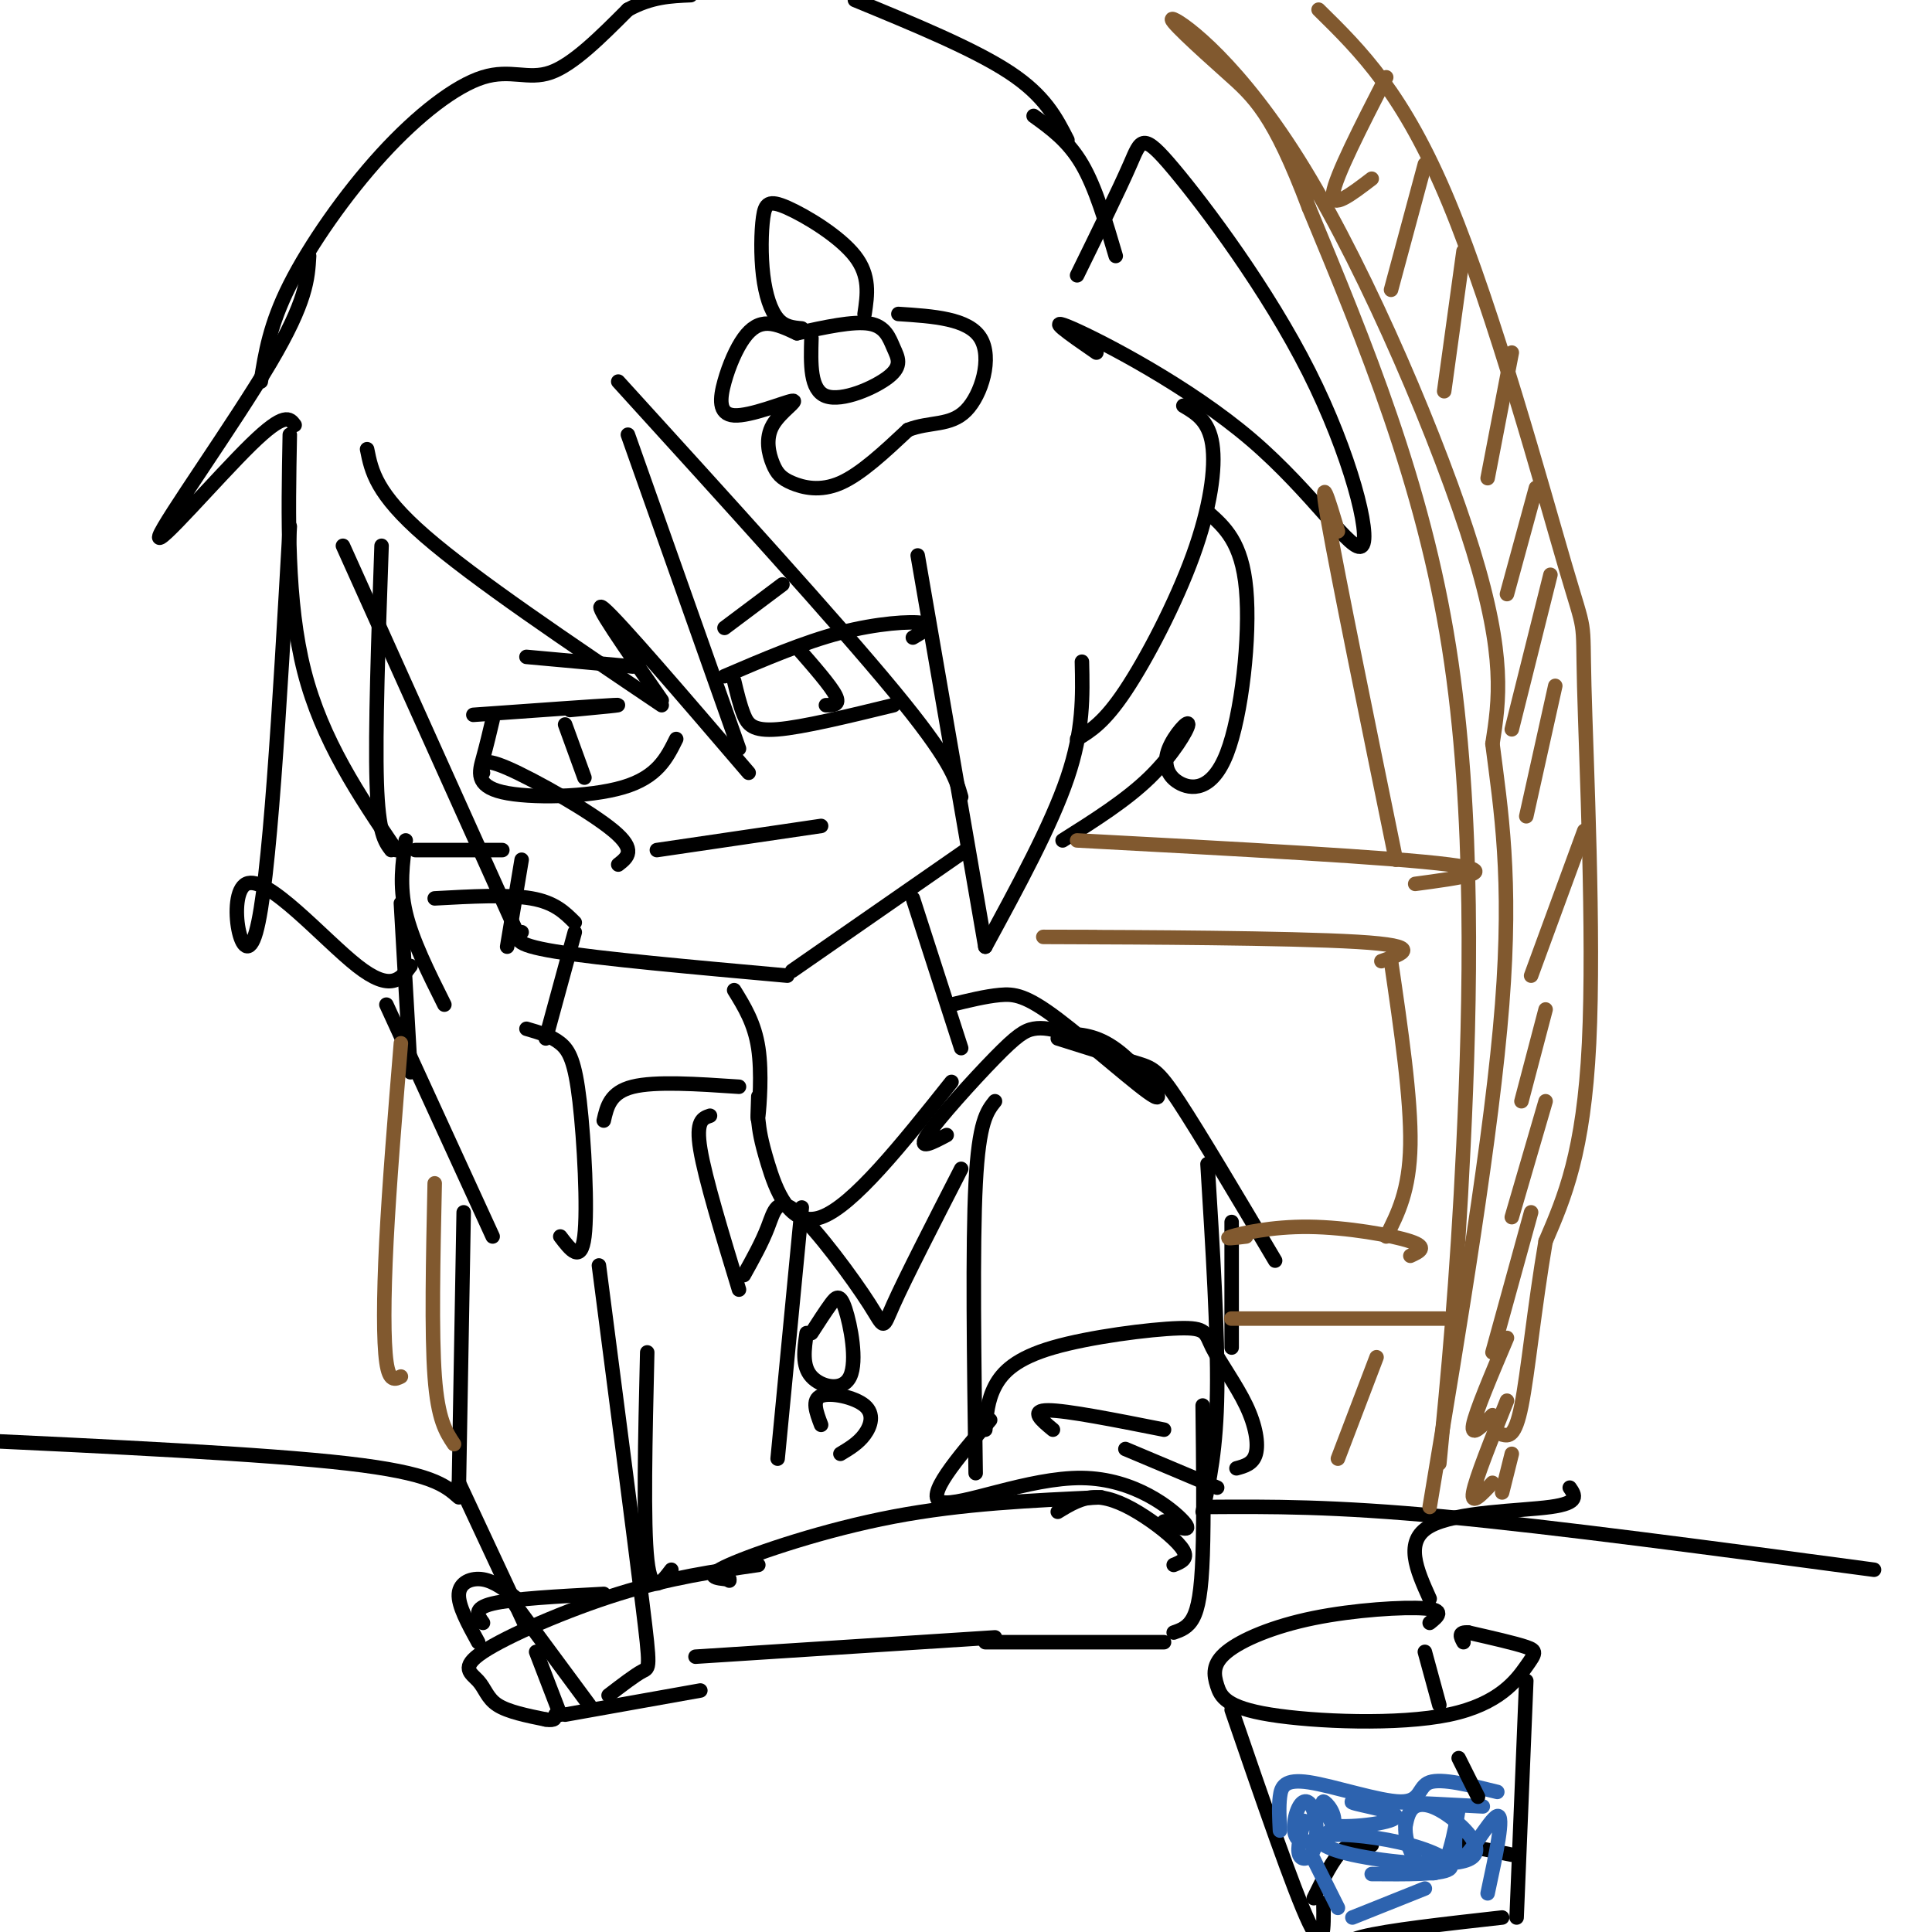 <svg viewBox='0 0 400 400' version='1.1' xmlns='http://www.w3.org/2000/svg' xmlns:xlink='http://www.w3.org/1999/xlink'><g fill='none' stroke='rgb(0,0,0)' stroke-width='3' stroke-linecap='round' stroke-linejoin='round'><path d='M71,113c0.000,0.000 36.000,80.000 36,80'/><path d='M108,193c-1.083,1.250 -2.167,2.500 7,4c9.167,1.500 28.583,3.250 48,5'/><path d='M164,201c0.000,0.000 36.000,-25.000 36,-25'/><path d='M100,160c-0.311,-1.711 -0.622,-3.422 5,-1c5.622,2.422 17.178,8.978 22,13c4.822,4.022 2.911,5.511 1,7'/><path d='M92,208c-3.333,-6.667 -6.667,-13.333 -8,-19c-1.333,-5.667 -0.667,-10.333 0,-15'/><path d='M86,176c0.000,0.000 18.000,0.000 18,0'/><path d='M108,178c0.000,0.000 -3.000,18.000 -3,18'/><path d='M90,186c7.583,-0.417 15.167,-0.833 20,0c4.833,0.833 6.917,2.917 9,5'/><path d='M119,193c0.000,0.000 -6.000,22.000 -6,22'/><path d='M83,187c0.000,0.000 2.000,35.000 2,35'/><path d='M109,213c2.565,0.744 5.131,1.488 7,3c1.869,1.512 3.042,3.792 4,12c0.958,8.208 1.702,22.345 1,28c-0.702,5.655 -2.851,2.827 -5,0'/><path d='M80,208c0.000,0.000 22.000,48.000 22,48'/><path d='M136,176c0.000,0.000 34.000,-5.000 34,-5'/><path d='M150,140c8.200,-3.511 16.400,-7.022 24,-9c7.600,-1.978 14.600,-2.422 17,-2c2.400,0.422 0.200,1.711 -2,3'/><path d='M152,141c0.600,2.511 1.200,5.022 2,7c0.800,1.978 1.800,3.422 7,3c5.200,-0.422 14.600,-2.711 24,-5'/><path d='M165,134c3.500,4.000 7.000,8.000 8,10c1.000,2.000 -0.500,2.000 -2,2'/><path d='M98,148c12.833,-0.917 25.667,-1.833 29,-2c3.333,-0.167 -2.833,0.417 -9,1'/><path d='M102,149c-0.619,2.619 -1.238,5.238 -2,8c-0.762,2.762 -1.667,5.667 4,7c5.667,1.333 17.905,1.095 25,-1c7.095,-2.095 9.048,-6.048 11,-10'/><path d='M117,150c0.000,0.000 4.000,11.000 4,11'/><path d='M109,136c0.000,0.000 22.000,2.000 22,2'/><path d='M162,121c0.000,0.000 -12.000,9.000 -12,9'/><path d='M152,205c2.111,3.422 4.222,6.844 5,12c0.778,5.156 0.222,12.044 0,14c-0.222,1.956 -0.111,-1.022 0,-4'/><path d='M189,186c0.000,0.000 10.000,31.000 10,31'/><path d='M197,208c3.512,-0.861 7.024,-1.722 10,-2c2.976,-0.278 5.416,0.029 12,5c6.584,4.971 17.311,14.608 20,16c2.689,1.392 -2.660,-5.459 -7,-9c-4.340,-3.541 -7.670,-3.770 -11,-4'/><path d='M221,214c-3.038,-0.954 -5.134,-1.338 -7,-1c-1.866,0.338 -3.502,1.399 -8,6c-4.498,4.601 -11.856,12.743 -14,16c-2.144,3.257 0.928,1.628 4,0'/><path d='M219,215c6.200,1.956 12.400,3.911 16,5c3.600,1.089 4.600,1.311 9,8c4.400,6.689 12.200,19.844 20,33'/><path d='M96,251c0.000,0.000 -1.000,57.000 -1,57'/><path d='M95,307c0.000,0.000 14.000,30.000 14,30'/><path d='M124,262c3.644,28.111 7.289,56.222 9,70c1.711,13.778 1.489,13.222 0,14c-1.489,0.778 -4.244,2.889 -7,5'/><path d='M105,330c0.000,0.000 17.000,23.000 17,23'/><path d='M206,228c-1.667,2.083 -3.333,4.167 -4,17c-0.667,12.833 -0.333,36.417 0,60'/><path d='M228,310c-14.378,0.644 -28.756,1.289 -43,4c-14.244,2.711 -28.356,7.489 -34,10c-5.644,2.511 -2.822,2.756 0,3'/><path d='M151,327c0.000,0.500 0.000,0.250 0,0'/><path d='M144,343c0.000,0.000 62.000,-4.000 62,-4'/><path d='M157,324c-9.132,1.324 -18.265,2.648 -29,6c-10.735,3.352 -23.073,8.734 -28,12c-4.927,3.266 -2.442,4.418 -1,6c1.442,1.582 1.841,3.595 4,5c2.159,1.405 6.080,2.203 10,3'/><path d='M113,356c2.000,0.333 2.000,-0.333 2,-1'/><path d='M111,342c0.000,0.000 5.000,13.000 5,13'/><path d='M117,355c0.000,0.000 28.000,-5.000 28,-5'/><path d='M107,331c-2.311,-1.800 -4.622,-3.600 -7,-4c-2.378,-0.400 -4.822,0.600 -5,3c-0.178,2.400 1.911,6.200 4,10'/><path d='M100,336c-1.083,-1.500 -2.167,-3.000 2,-4c4.167,-1.000 13.583,-1.500 23,-2'/><path d='M250,241c1.083,17.500 2.167,35.000 2,47c-0.167,12.000 -1.583,18.500 -3,25'/><path d='M249,291c0.133,11.711 0.267,23.422 0,31c-0.267,7.578 -0.933,11.022 -2,13c-1.067,1.978 -2.533,2.489 -4,3'/><path d='M219,313c2.500,-1.530 5.000,-3.060 8,-3c3.000,0.060 6.500,1.708 10,4c3.500,2.292 7.000,5.226 8,7c1.000,1.774 -0.500,2.387 -2,3'/><path d='M204,340c0.000,0.000 37.000,0.000 37,0'/><path d='M153,225c-8.667,-0.583 -17.333,-1.167 -22,0c-4.667,1.167 -5.333,4.083 -6,7'/><path d='M255,253c0.000,0.000 0.000,26.000 0,26'/><path d='M76,93c0.917,4.583 1.833,9.167 12,18c10.167,8.833 29.583,21.917 49,35'/><path d='M137,145c-7.500,-10.750 -15.000,-21.500 -12,-19c3.000,2.500 16.500,18.250 30,34'/><path d='M153,155c0.000,0.000 -23.000,-65.000 -23,-65'/><path d='M128,79c22.583,24.833 45.167,49.667 57,64c11.833,14.333 12.917,18.167 14,22'/><path d='M190,115c0.000,0.000 14.000,81.000 14,81'/><path d='M204,196c6.833,-12.583 13.667,-25.167 17,-35c3.333,-9.833 3.167,-16.917 3,-24'/><path d='M166,68c-1.785,-0.158 -3.570,-0.315 -5,-2c-1.430,-1.685 -2.505,-4.896 -3,-9c-0.495,-4.104 -0.411,-9.100 0,-12c0.411,-2.900 1.149,-3.704 5,-2c3.851,1.704 10.815,5.915 14,10c3.185,4.085 2.593,8.042 2,12'/><path d='M165,69c-2.079,-0.977 -4.158,-1.954 -6,-2c-1.842,-0.046 -3.448,0.840 -5,3c-1.552,2.160 -3.052,5.593 -4,9c-0.948,3.407 -1.346,6.789 2,7c3.346,0.211 10.436,-2.748 12,-3c1.564,-0.252 -2.399,2.203 -4,5c-1.601,2.797 -0.842,5.935 0,8c0.842,2.065 1.765,3.056 4,4c2.235,0.944 5.781,1.841 10,0c4.219,-1.841 9.109,-6.421 14,-11'/><path d='M188,89c4.500,-1.774 8.750,-0.708 12,-4c3.250,-3.292 5.500,-10.940 3,-15c-2.500,-4.060 -9.750,-4.530 -17,-5'/><path d='M168,70c-0.158,5.386 -0.316,10.772 3,12c3.316,1.228 10.105,-1.702 13,-4c2.895,-2.298 1.895,-3.965 1,-6c-0.895,-2.035 -1.684,-4.439 -5,-5c-3.316,-0.561 -9.158,0.719 -15,2'/><path d='M60,90c-0.333,17.333 -0.667,34.667 3,49c3.667,14.333 11.333,25.667 19,37'/><path d='M81,176c-1.333,-1.750 -2.667,-3.500 -3,-14c-0.333,-10.500 0.333,-29.750 1,-49'/><path d='M223,57c4.362,-8.887 8.724,-17.773 11,-23c2.276,-5.227 2.467,-6.794 9,1c6.533,7.794 19.408,24.950 28,42c8.592,17.050 12.901,33.993 11,36c-1.901,2.007 -10.012,-10.921 -23,-22c-12.988,-11.079 -30.854,-20.308 -37,-23c-6.146,-2.692 -0.573,1.154 5,5'/><path d='M223,153c2.798,-1.696 5.595,-3.393 10,-10c4.405,-6.607 10.417,-18.125 14,-28c3.583,-9.875 4.738,-18.107 4,-23c-0.738,-4.893 -3.369,-6.446 -6,-8'/><path d='M60,109c-2.113,37.137 -4.226,74.274 -7,84c-2.774,9.726 -6.208,-7.958 -2,-10c4.208,-2.042 16.060,11.560 23,17c6.940,5.440 8.970,2.720 11,0'/><path d='M220,174c6.583,-4.149 13.165,-8.299 18,-13c4.835,-4.701 7.922,-9.955 8,-11c0.078,-1.045 -2.852,2.118 -4,5c-1.148,2.882 -0.514,5.484 2,7c2.514,1.516 6.908,1.947 10,-6c3.092,-7.947 4.884,-24.270 4,-34c-0.884,-9.730 -4.442,-12.865 -8,-16'/><path d='M61,88c-1.018,-1.399 -2.036,-2.798 -9,4c-6.964,6.798 -19.875,21.792 -19,19c0.875,-2.792 15.536,-23.369 23,-36c7.464,-12.631 7.732,-17.315 8,-22'/><path d='M54,79c0.935,-5.893 1.869,-11.786 6,-20c4.131,-8.214 11.458,-18.748 19,-27c7.542,-8.252 15.300,-14.222 21,-16c5.700,-1.778 9.343,0.635 14,-1c4.657,-1.635 10.329,-7.317 16,-13'/><path d='M130,2c4.833,-2.667 8.917,-2.833 13,-3'/><path d='M177,0c12.333,5.083 24.667,10.167 32,15c7.333,4.833 9.667,9.417 12,14'/><path d='M214,24c3.583,2.583 7.167,5.167 10,10c2.833,4.833 4.917,11.917 7,19'/><path d='M157,232c0.222,1.956 0.444,3.911 2,9c1.556,5.089 4.444,13.311 11,11c6.556,-2.311 16.778,-15.156 27,-28'/><path d='M147,231c-1.500,0.500 -3.000,1.000 -2,7c1.000,6.000 4.500,17.500 8,29'/><path d='M154,264c1.871,-3.356 3.742,-6.711 5,-10c1.258,-3.289 1.904,-6.510 6,-3c4.096,3.510 11.641,13.753 15,19c3.359,5.247 2.531,5.499 5,0c2.469,-5.499 8.234,-16.750 14,-28'/><path d='M166,250c0.000,0.000 -5.000,52.000 -5,52'/><path d='M167,276c-0.496,3.397 -0.992,6.794 1,9c1.992,2.206 6.472,3.220 8,0c1.528,-3.220 0.104,-10.675 -1,-14c-1.104,-3.325 -1.887,-2.522 -3,-1c-1.113,1.522 -2.557,3.761 -4,6'/><path d='M174,301c1.845,-1.107 3.690,-2.214 5,-4c1.310,-1.786 2.083,-4.250 0,-6c-2.083,-1.750 -7.024,-2.786 -9,-2c-1.976,0.786 -0.988,3.393 0,6'/><path d='M205,294c-6.857,8.018 -13.714,16.036 -10,17c3.714,0.964 18.000,-5.125 29,-5c11.000,0.125 18.714,6.464 21,9c2.286,2.536 -0.857,1.268 -4,0'/><path d='M204,296c0.232,-3.031 0.464,-6.062 2,-9c1.536,-2.938 4.376,-5.783 12,-8c7.624,-2.217 20.032,-3.807 26,-4c5.968,-0.193 5.497,1.010 7,4c1.503,2.990 4.982,7.767 7,12c2.018,4.233 2.577,7.924 2,10c-0.577,2.076 -2.288,2.538 -4,3'/><path d='M218,296c-2.417,-2.000 -4.833,-4.000 -1,-4c3.833,0.000 13.917,2.000 24,4'/><path d='M233,300c0.000,0.000 19.000,8.000 19,8'/><path d='M134,280c-0.417,17.750 -0.833,35.500 0,43c0.833,7.500 2.917,4.750 5,2'/><path d='M95,310c-2.833,-2.500 -5.667,-5.000 -23,-7c-17.333,-2.000 -49.167,-3.500 -81,-5'/><path d='M250,312c13.000,-0.083 26.000,-0.167 49,2c23.000,2.167 56.000,6.583 89,11'/></g>
<g fill='none' stroke='rgb(129,89,47)' stroke-width='3' stroke-linecap='round' stroke-linejoin='round'><path d='M298,303c1.800,-18.444 3.600,-36.889 5,-66c1.400,-29.111 2.400,-68.889 -3,-103c-5.400,-34.111 -17.200,-62.556 -29,-91'/><path d='M271,43c-7.377,-19.552 -11.319,-22.932 -17,-28c-5.681,-5.068 -13.100,-11.822 -11,-11c2.100,0.822 13.719,9.221 27,31c13.281,21.779 28.223,56.937 35,79c6.777,22.063 5.388,31.032 4,40'/><path d='M309,154c1.733,13.600 4.067,27.600 2,54c-2.067,26.400 -8.533,65.200 -15,104'/><path d='M273,2c8.793,8.646 17.585,17.292 27,40c9.415,22.708 19.451,59.478 24,75c4.549,15.522 3.609,9.794 4,25c0.391,15.206 2.112,51.344 1,74c-1.112,22.656 -5.056,31.828 -9,41'/><path d='M320,257c-2.333,13.667 -3.667,27.333 -5,34c-1.333,6.667 -2.667,6.333 -4,6'/><path d='M223,174c32.667,1.750 65.333,3.500 77,5c11.667,1.500 2.333,2.750 -7,4'/><path d='M227,194c-8.556,-0.022 -17.111,-0.044 -5,0c12.111,0.044 44.889,0.156 59,1c14.111,0.844 9.556,2.422 5,4'/><path d='M258,256c-2.452,0.298 -4.905,0.595 -3,0c1.905,-0.595 8.167,-2.083 16,-2c7.833,0.083 17.238,1.738 21,3c3.762,1.262 1.881,2.131 0,3'/><path d='M261,273c-4.667,0.000 -9.333,0.000 -3,0c6.333,0.000 23.667,0.000 41,0'/><path d='M277,110c-2.000,-6.667 -4.000,-13.333 -2,-2c2.000,11.333 8.000,40.667 14,70'/><path d='M288,199c2.083,14.250 4.167,28.500 4,38c-0.167,9.500 -2.583,14.250 -5,19'/><path d='M285,281c0.000,0.000 -8.000,21.000 -8,21'/><path d='M83,216c-1.200,14.600 -2.400,29.200 -3,41c-0.600,11.800 -0.600,20.800 0,25c0.600,4.200 1.800,3.600 3,3'/><path d='M90,245c-0.333,15.500 -0.667,31.000 0,40c0.667,9.000 2.333,11.500 4,14'/><path d='M287,16c-5.250,10.250 -10.500,20.500 -11,24c-0.500,3.500 3.750,0.250 8,-3'/><path d='M295,34c0.000,0.000 -7.000,26.000 -7,26'/><path d='M303,52c0.000,0.000 -4.000,29.000 -4,29'/><path d='M313,73c0.000,0.000 -5.000,26.000 -5,26'/><path d='M318,101c0.000,0.000 -6.000,22.000 -6,22'/><path d='M321,119c0.000,0.000 -8.000,32.000 -8,32'/><path d='M322,142c0.000,0.000 -6.000,27.000 -6,27'/><path d='M328,172c0.000,0.000 -11.000,30.000 -11,30'/><path d='M320,209c0.000,0.000 -5.000,19.000 -5,19'/><path d='M320,228c0.000,0.000 -7.000,24.000 -7,24'/><path d='M317,251c0.000,0.000 -8.000,29.000 -8,29'/><path d='M312,277c-3.250,7.667 -6.500,15.333 -7,18c-0.500,2.667 1.750,0.333 4,-2'/><path d='M312,290c-3.250,8.083 -6.500,16.167 -7,19c-0.500,2.833 1.750,0.417 4,-2'/><path d='M313,301c0.000,0.000 -2.000,8.000 -2,8'/></g>
<g fill='none' stroke='rgb(0,0,0)' stroke-width='3' stroke-linecap='round' stroke-linejoin='round'><path d='M296,336c1.657,-1.327 3.314,-2.655 -1,-3c-4.314,-0.345 -14.598,0.291 -23,2c-8.402,1.709 -14.921,4.490 -18,7c-3.079,2.510 -2.718,4.748 -2,7c0.718,2.252 1.795,4.518 11,6c9.205,1.482 26.540,2.181 37,0c10.460,-2.181 14.047,-7.241 16,-10c1.953,-2.759 2.272,-3.217 0,-4c-2.272,-0.783 -7.136,-1.892 -12,-3'/><path d='M304,338c-2.167,-0.167 -1.583,0.917 -1,2'/><path d='M255,354c6.417,18.667 12.833,37.333 16,44c3.167,6.667 3.083,1.333 3,-4'/><path d='M316,348c0.000,0.000 -2.000,49.000 -2,49'/><path d='M311,397c-11.917,1.333 -23.833,2.667 -29,4c-5.167,1.333 -3.583,2.667 -2,4'/></g>
<g fill='none' stroke='rgb(45,99,175)' stroke-width='3' stroke-linecap='round' stroke-linejoin='round'><path d='M265,379c-0.129,-2.463 -0.258,-4.925 0,-7c0.258,-2.075 0.904,-3.762 6,-3c5.096,0.762 14.641,3.974 19,4c4.359,0.026 3.531,-3.136 6,-4c2.469,-0.864 8.234,0.568 14,2'/></g>
<g fill='none' stroke='rgb(0,0,0)' stroke-width='3' stroke-linecap='round' stroke-linejoin='round'><path d='M272,393c2.000,-4.083 4.000,-8.167 6,-10c2.000,-1.833 4.000,-1.417 6,-1'/><path d='M303,382c0.000,0.000 10.000,2.000 10,2'/></g>
<g fill='none' stroke='rgb(45,99,175)' stroke-width='3' stroke-linecap='round' stroke-linejoin='round'><path d='M270,377c-0.742,2.853 -1.485,5.706 -1,7c0.485,1.294 2.197,1.027 3,-1c0.803,-2.027 0.696,-5.816 0,-8c-0.696,-2.184 -1.982,-2.765 -3,-1c-1.018,1.765 -1.768,5.875 0,7c1.768,1.125 6.053,-0.736 7,-3c0.947,-2.264 -1.444,-4.933 -2,-5c-0.556,-0.067 0.722,2.466 2,5'/><path d='M276,378c4.107,0.512 13.375,-0.708 13,-2c-0.375,-1.292 -10.393,-2.655 -9,-3c1.393,-0.345 14.196,0.327 27,1'/><path d='M272,385c0.000,0.000 5.000,10.000 5,10'/><path d='M280,397c0.000,0.000 15.000,-6.000 15,-6'/><path d='M284,388c7.165,0.057 14.331,0.115 16,-1c1.669,-1.115 -2.158,-3.402 -8,-5c-5.842,-1.598 -13.698,-2.508 -17,-2c-3.302,0.508 -2.051,2.435 5,4c7.051,1.565 19.900,2.770 24,1c4.100,-1.770 -0.550,-6.515 -4,-9c-3.450,-2.485 -5.700,-2.710 -7,-2c-1.300,0.710 -1.650,2.355 -2,4'/><path d='M291,378c-0.162,1.887 0.432,4.603 2,7c1.568,2.397 4.108,4.474 6,1c1.892,-3.474 3.136,-12.498 3,-12c-0.136,0.498 -1.652,10.519 0,11c1.652,0.481 6.472,-8.577 8,-9c1.528,-0.423 -0.236,7.788 -2,16'/></g>
<g fill='none' stroke='rgb(0,0,0)' stroke-width='3' stroke-linecap='round' stroke-linejoin='round'><path d='M295,342c0.000,0.000 3.000,11.000 3,11'/><path d='M302,364c0.000,0.000 4.000,8.000 4,8'/><path d='M296,331c-2.689,-5.978 -5.378,-11.956 0,-15c5.378,-3.044 18.822,-3.156 25,-4c6.178,-0.844 5.089,-2.422 4,-4'/></g>
</svg>